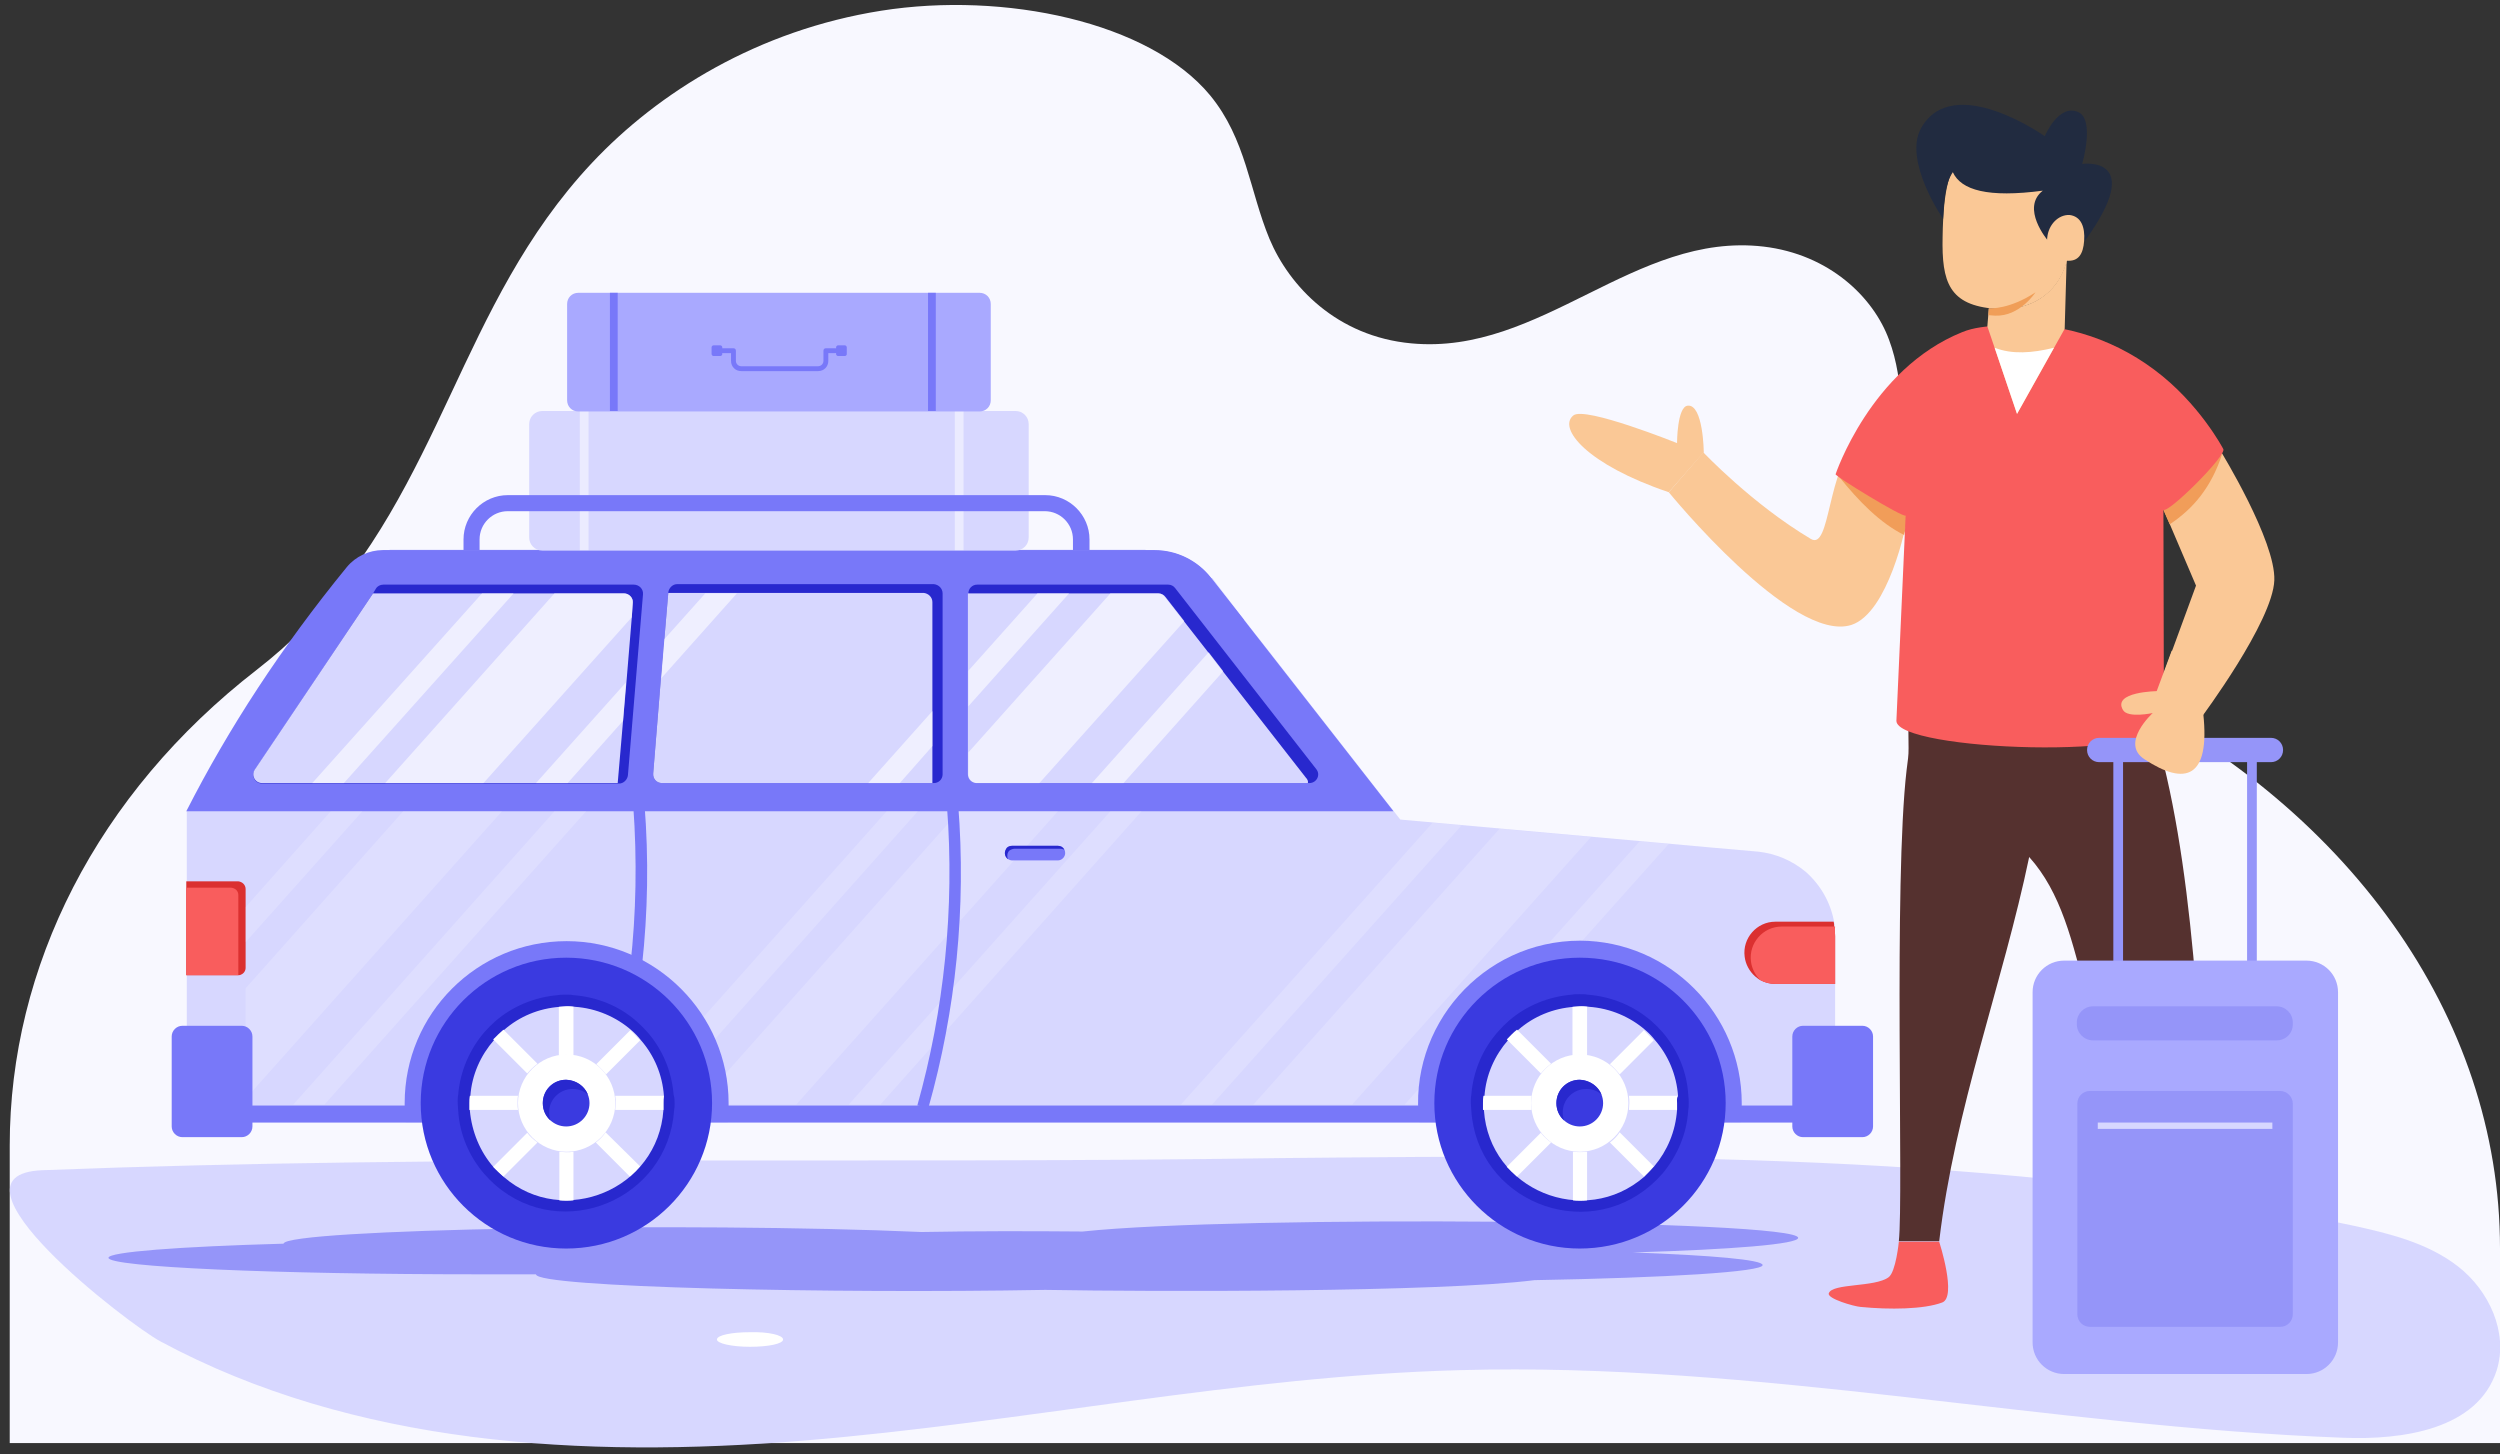 <?xml version="1.0" encoding="utf-8"?>
<!-- Generator: Adobe Illustrator 24.3.0, SVG Export Plug-In . SVG Version: 6.00 Build 0)  -->
<svg version="1.1" id="Layer_1" xmlns="http://www.w3.org/2000/svg" xmlns:xlink="http://www.w3.org/1999/xlink" x="0px" y="0px"
	 viewBox="0 0 514 299" style="enable-background:new 0 0 514 299;" xml:space="preserve">
<rect x="0" y="0" width="514" height="299" fill="#333333" stroke="none"/>
<style type="text/css">
	.st0{fill:#F8F8FF;}
	.st1{fill:#D7D7FF;}
	.st2{fill:#9595F9;}
	.st3{fill:#7878F9;}
	.st4{fill:#2828CE;}
	.st5{fill:#DB3030;}
	.st6{fill:#F95D5D;}
	.st7{fill:#EBEBFF;}
	.st8{opacity:0.3;}
	.st9{opacity:0.6;}
	.st10{fill:#FFFFFF;}
	.st11{fill:#3A3AE0;}
	.st12{fill:#A9A9FF;}
	.st13{fill:#FAC896;}
	.st14{fill:#55312F;}
	.st15{fill:#F19D59;}
	.st16{fill:#212B40;}
	.st17{fill:#F09E58;}
</style>
<g>
	<g>
		<path class="st0" d="M514,296.8v-40.2c0-47.6-31.4-91.5-82.2-115.7c-0.2-0.1-0.4-0.2-0.6-0.3c-21-10.3-35.3-26.4-38.8-43.6
			c-1.8-9-0.7-18.3-4-27.1c-3.2-8.8-12.3-17.6-25.8-19.2c-26.5-3.1-45.7,22.4-72.4,19.9c-15.3-1.4-25.1-11.7-29.2-21.5
			c-4.1-9.9-4.8-20.5-12.2-29.5C236.3,4.5,206.5-1.8,181.2,2.2s-45.8,16.7-59.5,31.3C108,48.1,100.3,64.8,92.6,81.2
			c-7.7,16.4-15.7,33.1-29.8,47.6c-3,3.1-6.4,6.1-10,8.9C19.9,163.2,2,198.8,2,235.5v61.2H514z"/>
	</g>
</g>
<g>
	<g>
		<path class="st1" d="M33,275.8c39.8,21.4,86.9,24.1,132.1,20.4s89.8-13.3,135.1-14.5c60.8-1.7,120.8,11.6,181.5,13.9
			c12.3,0.5,27.7-1.7,31.6-13.8c2.5-7.8-1.6-16.5-7.9-21.4c-6.3-4.9-14.2-6.8-22-8.5c-72-15.1-146.3-14.5-220-13.8
			c-84.9,1.3-170-0.8-254.8,2.5C-13.4,241.6,26.3,272.2,33,275.8z"/>
	</g>
</g>
<g>
	<g>
		<g>
			<g>
				<path class="st2" d="M335.7,257.5c16.3,0.6,26.7,1.5,26.7,2.6c0,1.4-19.4,2.6-46.9,3.1c-19.8,2.5-77.9,2.4-100.6,2
					c-43.5,0.8-104.7-0.5-104.7-3.2c0,0,0,0,0,0c-3.8,0-7.6,0-11.5,0c-42.2,0-76.4-1.5-76.4-3.4c0-1.2,14.4-2.3,36-2.9
					c0.3-3,83.6-4.5,131.2-2.4c10.6-0.2,21.9-0.2,33.1-0.1c31.8-3.4,147.1-2.4,147.1,1.3C369.7,255.8,356.2,256.9,335.7,257.5z"/>
			</g>
		</g>
	</g>
	<g>
		<g>
			<g>
				<g>
					<g>
						<path class="st1" d="M377.2,190.5c0-0.3-0.1-0.6-0.1-0.9c-0.7-4-2.8-7.7-5.9-10.4c-2.8-2.3-6.1-3.7-9.7-4.1
							c-16.2-1.4-13.1-1.2-73.6-6.6c-43-55.1-25.2-32.3-29.7-38l-3-3.9l-5-6.5l-0.9-1.2c-3.3-0.8-6.6-1.7-9.9-2.4
							c-2.2-0.5-3.4-1.9-3.9-3.5H80.1v4.4h-8.8l-32.9,49.3v64h338.9v-38.3C377.3,191.9,377.2,191.2,377.2,190.5z"/>
					</g>
				</g>
				<g>
					<g>
						<rect x="38.4" y="227.3" class="st3" width="338.9" height="3.5"/>
					</g>
				</g>
				<g>
					<g>
						<path class="st3" d="M255.7,127.4l-6.7-8.5c-2.8-3.6-7.1-5.7-11.6-5.7h-158c-3.2,0-6.2,1.6-8,4.3l-6.7,10H255.7z"/>
					</g>
				</g>
				<g>
					<g>
						<path class="st3" d="M286.5,166.8l-37.5-48c-2.8-3.6-7.1-5.7-11.6-5.7H78.7c-2.8,0-5.6,1.3-7.4,3.5
							c-13.4,16.4-24.3,33.1-33,50.2l0,0H286.5z"/>
					</g>
				</g>
				<g>
					<g>
						<path class="st4" d="M132.2,122.2l-3.1,37.2c-0.1,0.9-0.9,1.7-1.8,1.7H53.9c-1.5,0-2.3-1.6-1.5-2.8L76.7,122l0.6-1
							c0.3-0.5,0.9-0.8,1.5-0.8h51.5C131.4,120.2,132.3,121.1,132.2,122.2z"/>
					</g>
				</g>
				<g>
					<g>
						<path class="st1" d="M130.1,123.9l-0.2,3l-1.1,13.3l-0.7,8L127,161H53.9c-1.5,0-2.3-1.6-1.5-2.8L76.7,122h51.6
							C129.3,122,130.2,122.9,130.1,123.9z"/>
					</g>
				</g>
				<g>
					<g>
						<path class="st4" d="M193.8,122v37.2c0,1-0.8,1.8-1.8,1.8h-55.9c-1.1,0-1.9-0.9-1.8-2l1.6-19.7v0l0.7-8l0.8-9.4l0-0.1
							c0.1-0.9,0.9-1.7,1.8-1.7H192C193,120.2,193.8,121,193.8,122z"/>
					</g>
				</g>
				<g>
					<g>
						<path class="st1" d="M191.7,123.8V161c0,0,0,0,0,0h-55.6c-1.1,0-1.9-0.9-1.8-2l1.6-19.7l0.7-8l0.8-9.4h52.5
							C190.9,122,191.7,122.8,191.7,123.8z"/>
					</g>
				</g>
				<g>
					<g>
						<path class="st4" d="M269.2,161h-68.3c-1,0-1.8-0.8-1.8-1.8V122c0,0,0,0,0,0c0-1,0.8-1.8,1.8-1.8h39.3c0.6,0,1.1,0.3,1.4,0.7
							l29,37.2C271.6,159.3,270.7,161,269.2,161z"/>
					</g>
				</g>
				<g>
					<g>
						<path class="st1" d="M268.9,161h-68.1c-1,0-1.8-0.8-1.8-1.8V122h39.1c0.6,0,1.1,0.3,1.4,0.7l3.9,5l5,6.4l3,3.9l17.1,21.9
							C268.8,160.2,269,160.6,268.9,161z"/>
					</g>
				</g>
				<g>
					<g>
						<path class="st5" d="M50.5,182.8V199c0,0.6-0.4,1.2-1,1.4c-0.1,0.1-0.3,0.1-0.5,0.1H38.3v-19.3H49
							C49.8,181.3,50.5,181.9,50.5,182.8z"/>
					</g>
				</g>
				<g>
					<g>
						<path class="st6" d="M49,184v16.3c0,0.1,0,0.1,0,0.2H38.3v-18h9.2C48.4,182.6,49,183.2,49,184z"/>
					</g>
				</g>
				<g>
					<g>
						<path class="st5" d="M377.3,192.5v9.8h-12.3c-1.1,0-2.2-0.3-3.1-0.8c-0.4-0.2-0.7-0.5-1.1-0.8c-1.1-1-1.9-2.4-2.1-4
							c-0.5-3.8,2.5-7.2,6.3-7.2H377c0.1,0.3,0.1,0.6,0.1,0.9C377.2,191.2,377.3,191.8,377.3,192.5z"/>
					</g>
				</g>
				<g>
					<g>
						<path class="st6" d="M377.3,192.5v9.8h-12.3c-1.1,0-2.2-0.3-3.1-0.8c-1-1-1.7-2.3-1.9-3.8c-0.5-3.8,2.5-7.2,6.3-7.2h11
							C377.2,191.2,377.3,191.8,377.3,192.5z"/>
					</g>
				</g>
				<g>
					<g>
						<path class="st3" d="M385.1,213.1v18.5c0,1.2-1,2.2-2.2,2.2h-12.2c-1.2,0-2.2-1-2.2-2.2v-18.5c0-1.2,1-2.2,2.2-2.2h12.2
							C384.1,210.9,385.1,211.9,385.1,213.1z"/>
					</g>
				</g>
				<g>
					<g>
						<path class="st1" d="M211.5,87.2v23.3c0,1.5-1.2,2.7-2.7,2.7h-97.3c-1.5,0-2.7-1.2-2.7-2.7V87.2c0-1.5,1.2-2.7,2.7-2.7h97.3
							C210.3,84.5,211.5,85.7,211.5,87.2z"/>
					</g>
				</g>
				<g>
					<g>
						<rect x="119.2" y="84.5" class="st7" width="1.8" height="28.6"/>
					</g>
				</g>
				<g>
					<g>
						<rect x="196.3" y="84.5" class="st7" width="1.8" height="28.6"/>
					</g>
				</g>
				<g>
					<g>
						<g>
							<path class="st3" d="M223.9,113.1h-3.3v-2.2c0-3.2-2.6-5.8-5.8-5.8H104.4c-3.2,0-5.8,2.6-5.8,5.8v2.2h-3.3v-2.2
								c0-5,4.1-9.1,9.1-9.1h110.5c5,0,9.1,4.1,9.1,9.1V113.1z"/>
						</g>
					</g>
				</g>
			</g>
			<g class="st8">
				<g>
					<g class="st9">
						<g>
							<polygon class="st10" points="74.5,166.8 50.5,193.7 50.5,186.5 68,166.8 							"/>
						</g>
					</g>
					<g class="st9">
						<g>
							<polygon class="st10" points="120.5,166.8 66.7,227.1 60.3,227.1 114,166.8 							"/>
						</g>
					</g>
					<g class="st9">
						<g>
							<polygon class="st10" points="103.2,166.8 50.5,225.9 50.5,203.2 82.9,166.8 							"/>
						</g>
					</g>
				</g>
				<g>
					<g class="st9">
						<g>
							<polygon class="st10" points="188.7,166.8 135,227.1 128.6,227.1 182.3,166.8 							"/>
						</g>
					</g>
					<g class="st9">
						<g>
							<polygon class="st10" points="234.7,166.8 181,227.1 174.5,227.1 228.3,166.8 							"/>
						</g>
					</g>
					<g class="st9">
						<g>
							<polygon class="st10" points="217.5,166.8 163.7,227.1 143.5,227.1 197.2,166.8 							"/>
						</g>
					</g>
				</g>
				<g>
					<g class="st9">
						<g>
							<path class="st10" d="M300.5,169.7l-51.3,57.4h-6.4l51.7-57.9C294.7,169.1,300.9,169.7,300.5,169.7z"/>
						</g>
					</g>
					<g class="st9">
						<g>
							<polygon class="st10" points="343.1,173.5 295.2,227.1 288.8,227.1 337.1,173 							"/>
						</g>
					</g>
					<g class="st9">
						<g>
							<path class="st10" d="M327.1,172.1l-49.1,55h-20.3l50.6-56.7C310.3,170.5,301.4,169.8,327.1,172.1z"/>
						</g>
					</g>
				</g>
			</g>
			<g>
				<g>
					<path class="st3" d="M51.9,213.1v18.5c0,1.2-1,2.2-2.2,2.2H37.5c-1.2,0-2.2-1-2.2-2.2v-18.5c0-1.2,1-2.2,2.2-2.2h12.2
						C50.9,210.9,51.9,211.9,51.9,213.1z"/>
				</g>
			</g>
			<g>
				<g>
					<g>
						<g>
							<path class="st3" d="M358.1,226.8c0,0.1,0,0.3,0,0.4c0,1.2-0.1,2.4-0.2,3.5h-66.1c-2.4-19.6,13-37.3,33.1-37.3
								C343.2,193.5,358.1,208.5,358.1,226.8z"/>
						</g>
					</g>
					<g>
						<g>
							<path class="st11" d="M354.8,226.8c0,16.5-13.4,29.9-30,29.9c-16.5,0-29.9-13.4-29.9-29.9s13.4-29.9,29.9-29.9
								C341.4,196.9,354.8,210.3,354.8,226.8z"/>
						</g>
					</g>
					<g>
						<g>
							<path class="st4" d="M347.2,226.8c0,0.5,0,1-0.1,1.5c-0.3,4.9-2.3,9.4-5.3,13c-0.7,0.8-1.5,1.6-2.3,2.3
								c-13.8,12.1-35.8,3.2-37-15.3c0-0.5-0.1-1-0.1-1.5c0-0.6,0-1.2,0.1-1.7c0.4-5,2.4-9.5,5.5-13c0.7-0.8,1.5-1.6,2.3-2.3
								c3.5-3,8-4.9,12.9-5.3c0.5-0.1,1.1-0.1,1.6-0.1c0.6,0,1.1,0,1.6,0.1c5,0.4,9.5,2.3,13.1,5.4c0.8,0.7,1.6,1.5,2.3,2.3
								c3,3.5,5,7.9,5.3,12.8C347.2,225.7,347.2,226.3,347.2,226.8z"/>
						</g>
					</g>
					<g>
						<g>
							<path class="st1" d="M344.8,226.8c0,0.5,0,0.9,0,1.4c-0.3,4.4-2,8.4-4.7,11.6c-0.6,0.7-1.3,1.4-2,2.1
								c-12.4,10.8-31.9,2.7-33-13.6c0-0.4,0-0.9,0-1.4c0-0.5,0-1,0.1-1.5c0.3-4.4,2.1-8.4,4.9-11.6c0.6-0.7,1.3-1.4,2.1-2.1
								c3.1-2.7,7.1-4.4,11.5-4.7c0.5,0,1-0.1,1.5-0.1c0.5,0,1,0,1.5,0.1c4.4,0.3,8.5,2.1,11.6,4.8c0.7,0.6,1.4,1.3,2,2.1
								c2.7,3.1,4.4,7.1,4.7,11.4C344.7,225.8,344.8,226.3,344.8,226.8z"/>
						</g>
					</g>
					<g>
						<g>
							<path class="st10" d="M334.8,226.8c0,5.5-4.5,10-10,10c-5.5,0-10-4.5-10-10c0-5.5,4.5-10,10-10
								C330.4,216.8,334.8,221.3,334.8,226.8z"/>
						</g>
					</g>
					<g>
						<g>
							<path class="st11" d="M329.6,226.8c0,2.6-2.1,4.8-4.8,4.8c-2.6,0-4.8-2.1-4.8-4.8s2.1-4.8,4.8-4.8
								C327.5,222.1,329.6,224.2,329.6,226.8z"/>
						</g>
					</g>
					<g>
						<g>
							<path class="st4" d="M329.3,225.1c-0.8-0.8-1.9-1.2-3.2-1.2c-2.6,0-4.8,2.1-4.8,4.8c0,0.6,0.1,1.2,0.3,1.7
								c-1-0.9-1.6-2.1-1.6-3.6c0-2.6,2.1-4.8,4.8-4.8C326.8,222.1,328.6,223.3,329.3,225.1z"/>
						</g>
					</g>
					<g>
						<g>
							<path class="st10" d="M326.3,236.8v10c-0.8,0.1-2.1,0.1-2.9,0v-10C324.3,236.9,325.4,236.9,326.3,236.8z"/>
						</g>
					</g>
					<g>
						<g>
							<path class="st10" d="M326.3,207v10c-0.5-0.1-1-0.1-1.5-0.1c-0.5,0-1,0-1.5,0.1v-10c0.5,0,1-0.1,1.5-0.1
								C325.3,206.9,325.8,206.9,326.3,207z"/>
						</g>
					</g>
					<g>
						<g>
							<path class="st10" d="M311.9,211.7l7,7c-0.8,0.6-1.5,1.3-2.1,2l-7-7C310.5,213,311.1,212.3,311.9,211.7z"/>
						</g>
					</g>
					<g>
						<g>
							<path class="st10" d="M340,239.8c-0.6,0.7-1.3,1.4-2,2.1l-7-7c0.8-0.6,1.5-1.3,2-2.1L340,239.8z"/>
						</g>
					</g>
					<g>
						<g>
							<path class="st10" d="M314.9,225.3c-0.1,0.5-0.1,1-0.1,1.5c0,0.5,0,0.9,0.1,1.4h-10c0-0.4,0-0.9,0-1.4c0-0.5,0-1,0.1-1.5
								H314.9z"/>
						</g>
					</g>
					<g>
						<g>
							<path class="st10" d="M344.8,226.8c0,0.5,0,0.9,0,1.4h-9.9c0-0.4,0.1-0.9,0.1-1.4c0-0.5,0-1-0.1-1.5h10
								C344.7,225.8,344.8,226.3,344.8,226.8z"/>
						</g>
					</g>
					<g>
						<g>
							<path class="st10" d="M318.9,234.9l-7,7c-0.7-0.6-1.4-1.3-2.1-2l7-7C317.4,233.7,318.1,234.3,318.9,234.9z"/>
						</g>
					</g>
					<g>
						<g>
							<path class="st10" d="M340,213.9l-7,7c-0.6-0.8-1.3-1.5-2-2.1l7-7C338.6,212.5,339.3,213.1,340,213.9z"/>
						</g>
					</g>
				</g>
				<g>
					<g>
						<g>
							<path class="st3" d="M149.8,226.8c0,0.1,0,0.3,0,0.4c0,1.2-0.1,2.4-0.2,3.5H83.4c-0.1-1.2-0.2-2.3-0.2-3.5c0-0.1,0-0.3,0-0.4
								c0-18.4,14.9-33.3,33.3-33.3C134.8,193.5,149.8,208.5,149.8,226.8z"/>
						</g>
					</g>
					<g>
						<g>
							<path class="st11" d="M146.4,226.8c0,16.5-13.4,29.9-30,29.9c-16.5,0-29.9-13.4-29.9-29.9s13.4-29.9,29.9-29.9
								C133,196.9,146.4,210.3,146.4,226.8z"/>
						</g>
					</g>
					<g>
						<g>
							<path class="st4" d="M138.7,226.8c0,0.5,0,1-0.1,1.5c-1.3,18.3-22.9,27.3-36.7,15.4c-0.8-0.7-1.6-1.5-2.3-2.3
								c-3.1-3.6-5.1-8.1-5.4-13.1c0-0.5-0.1-1-0.1-1.5c0-0.6,0-1.2,0.1-1.7c0.4-4.9,2.4-9.4,5.4-12.9c0.7-0.8,1.5-1.6,2.3-2.3
								c3.5-3,8-4.9,12.8-5.3c0.5-0.1,1.1-0.1,1.6-0.1c0.6,0,1.1,0,1.6,0.1c5,0.4,9.5,2.3,13,5.4c0.8,0.7,1.6,1.5,2.3,2.3
								c3,3.5,4.9,7.9,5.3,12.8C138.7,225.7,138.7,226.3,138.7,226.8z"/>
						</g>
					</g>
					<g>
						<g>
							<path class="st1" d="M136.4,226.8c0,0.5,0,0.9,0,1.4c-1.1,16.3-20.5,24.4-32.8,13.8c-0.7-0.6-1.4-1.3-2.1-2
								c-2.8-3.2-4.5-7.3-4.9-11.7c0-0.4,0-0.9,0-1.4c0-0.5,0-1,0.1-1.5c0.3-4.4,2.1-8.4,4.9-11.6c0.6-0.7,1.3-1.4,2.1-2.1
								c3.1-2.7,7.1-4.4,11.5-4.7c0.5,0,1-0.1,1.5-0.1c0.5,0,1,0,1.5,0.1c4.4,0.3,8.5,2.1,11.6,4.8c0.7,0.6,1.4,1.3,2,2.1
								c2.7,3.1,4.4,7.1,4.7,11.4C136.4,225.8,136.4,226.3,136.4,226.8z"/>
						</g>
					</g>
					<g>
						<g>
							<path class="st10" d="M126.5,226.8c0,5.5-4.5,10-10,10c-5.5,0-10-4.5-10-10c0-5.5,4.5-10,10-10
								C122,216.8,126.5,221.3,126.5,226.8z"/>
						</g>
					</g>
					<g>
						<g>
							<path class="st11" d="M121.2,226.8c0,2.6-2.1,4.8-4.8,4.8c-2.6,0-4.8-2.1-4.8-4.8s2.1-4.8,4.8-4.8
								C119.1,222.1,121.2,224.2,121.2,226.8z"/>
						</g>
					</g>
					<g>
						<g>
							<path class="st4" d="M120.9,225.1c-0.8-0.8-1.9-1.2-3.2-1.2c-2.6,0-4.8,2.1-4.8,4.8c0,0.6,0.1,1.2,0.3,1.7
								c-1-0.9-1.6-2.1-1.6-3.6c0-2.6,2.1-4.8,4.8-4.8C118.5,222.1,120.2,223.3,120.9,225.1z"/>
						</g>
					</g>
					<g>
						<g>
							<path class="st10" d="M116.4,236.9c0.5,0,1,0,1.5-0.1v10c-0.8,0.1-2.1,0.1-2.9,0v-10C115.5,236.8,115.9,236.9,116.4,236.9z"
								/>
						</g>
					</g>
					<g>
						<g>
							<path class="st10" d="M117.9,207v10c-0.5-0.1-1-0.1-1.5-0.1c-0.5,0-1,0-1.5,0.1v-10c0.5,0,1-0.1,1.5-0.1
								C116.9,206.9,117.4,206.9,117.9,207z"/>
						</g>
					</g>
					<g>
						<g>
							<path class="st10" d="M103.5,211.7l7,7c-0.8,0.6-1.5,1.3-2.1,2l-7-7C102.1,213,102.8,212.3,103.5,211.7z"/>
						</g>
					</g>
					<g>
						<g>
							<path class="st10" d="M131.6,239.8c-0.6,0.7-1.3,1.4-2.1,2.1l-7-7c0.8-0.6,1.5-1.3,2-2.1L131.6,239.8z"/>
						</g>
					</g>
					<g>
						<g>
							<path class="st10" d="M106.5,225.3c-0.1,0.5-0.1,1-0.1,1.5c0,0.5,0,0.9,0.1,1.4h-10c0-0.4,0-0.9,0-1.4c0-0.5,0-1,0.1-1.5
								H106.5z"/>
						</g>
					</g>
					<g>
						<g>
							<path class="st10" d="M136.4,226.8c0,0.5,0,0.9,0,1.4h-9.9c0-0.4,0.1-0.9,0.1-1.4c0-0.5,0-1-0.1-1.5h10
								C136.4,225.8,136.4,226.3,136.4,226.8z"/>
						</g>
					</g>
					<g>
						<g>
							<path class="st10" d="M110.5,234.9l-7,7c-0.7-0.6-1.4-1.3-2.1-2l7-7C109,233.7,109.7,234.3,110.5,234.9z"/>
						</g>
					</g>
					<g>
						<g>
							<path class="st10" d="M131.6,213.9l-7,7c-0.6-0.8-1.3-1.5-2-2.1l7-7C130.3,212.5,130.9,213.1,131.6,213.9z"/>
						</g>
					</g>
				</g>
			</g>
		</g>
		<g>
			<g>
				<g class="st9">
					<g>
						<polygon class="st10" points="105.6,122 70.7,161 64.2,161 99.1,122 						"/>
					</g>
				</g>
				<g class="st9">
					<g>
						<polygon class="st10" points="110.2,161 128.7,140.3 128.1,148.2 116.7,161 						"/>
					</g>
				</g>
				<g class="st9">
					<g>
						<polygon class="st10" points="151.5,122 136,139.4 136.6,131.4 145,122 						"/>
					</g>
				</g>
				<g class="st9">
					<g>
						<path class="st10" d="M130.1,123.9l-0.2,3L99.4,161H79.2l34.8-39h14.3C129.3,122,130.2,122.9,130.1,123.9z"/>
					</g>
				</g>
			</g>
			<g>
				<g class="st9">
					<g>
						<polygon class="st10" points="191.7,146.2 191.7,153.4 185,161 178.5,161 						"/>
					</g>
				</g>
				<g class="st9">
					<g>
						<polygon class="st10" points="219.8,122 199.1,145.2 199.1,137.9 213.3,122 						"/>
					</g>
				</g>
				<g class="st9">
					<g>
						<polygon class="st10" points="251.5,138 231,161 224.5,161 248.5,134.1 						"/>
					</g>
				</g>
				<g class="st9">
					<g>
						<path class="st10" d="M243.5,127.7L213.7,161h-12.8c-1,0-1.8-0.8-1.8-1.8v-4.5l29.2-32.7h9.9c0.6,0,1.1,0.3,1.4,0.7
							L243.5,127.7z"/>
					</g>
				</g>
			</g>
		</g>
	</g>
</g>
<g>
	<g>
		<path class="st10" d="M161,275.4c0,0.9-3.1,1.5-6.8,1.5c-3.8,0-6.8-0.7-6.8-1.5c0-0.9,3.1-1.5,6.8-1.5
			C158,273.8,161,274.5,161,275.4z"/>
	</g>
</g>
<g>
	<g>
		<g>
			<g>
				<path class="st12" d="M203.7,62.5v19.8c0,1.3-1,2.3-2.3,2.3h-82.5c-1.3,0-2.3-1-2.3-2.3V62.5c0-1.3,1-2.3,2.3-2.3h82.5
					C202.7,60.2,203.7,61.2,203.7,62.5z"/>
			</g>
		</g>
		<g>
			<g>
				<rect x="125.4" y="60.2" class="st3" width="1.6" height="24.3"/>
			</g>
		</g>
		<g>
			<g>
				<rect x="190.8" y="60.2" class="st3" width="1.6" height="24.3"/>
			</g>
		</g>
	</g>
	<g>
		<g>
			<g>
				<path class="st3" d="M168.2,76.3h-15.8c-1.2,0-2.1-0.9-2.1-2.1v-1.6h-1.7c-0.3,0-0.5-0.2-0.5-0.5c0-0.3,0.2-0.5,0.5-0.5h2.2
					c0.3,0,0.5,0.2,0.5,0.5v2.1c0,0.6,0.5,1.1,1.1,1.1h15.8c0.6,0,1.1-0.5,1.1-1.1v-2.1c0-0.3,0.2-0.5,0.5-0.5h2
					c0.3,0,0.5,0.2,0.5,0.5c0,0.3-0.2,0.5-0.5,0.5h-1.5v1.6C170.3,75.4,169.4,76.3,168.2,76.3z"/>
			</g>
		</g>
		<g>
			<g>
				<path class="st3" d="M174.1,71.4v1.4c0,0.2-0.2,0.4-0.4,0.4h-1.4c-0.2,0-0.4-0.2-0.4-0.4v-1.4c0-0.2,0.2-0.4,0.4-0.4h1.4
					C173.9,71,174.1,71.2,174.1,71.4z"/>
			</g>
		</g>
		<g>
			<g>
				<path class="st3" d="M148.5,71.4v1.4c0,0.2-0.2,0.4-0.4,0.4h-1.4c-0.2,0-0.4-0.2-0.4-0.4v-1.4c0-0.2,0.2-0.4,0.4-0.4h1.4
					C148.3,71,148.5,71.2,148.5,71.4z"/>
			</g>
		</g>
	</g>
</g>
<g>
	<g>
		<g>
			<g>
				<g>
					<path class="st13" d="M343.1,101.2c0,0,25.3,31.1,37.5,27.3c1.9-0.6,3.6-2.2,5.1-4.4c2.7-4,4.6-9.7,5.7-14.2c0,0,0-0.1,0-0.1
						c0.8-3.2,1.2-5.7,1.1-6.2c0-0.6-0.1-0.9-0.1-0.9l-4.1-4.7l-6.3-7.2c-6.4,5.4-5.6,22.5-9.7,20c-12.1-7.2-22.1-17.8-22.1-17.8
						L343.1,101.2z"/>
				</g>
			</g>
			<g>
				<g>
					<path class="st13" d="M350.3,93c0,0-0.1-9.9-3.3-9.6c-2.2,0.2-2.2,7.7-2.2,7.7s-18.9-7.6-21.3-5.7c-3.3,2.6,2.7,10.1,19.6,15.8
						L350.3,93z"/>
				</g>
			</g>
		</g>
		<g>
			<g>
				<g>
					<g>
						<path class="st14" d="M454.3,254.9H446c-19.2-39.5-15.8-64.2-28.8-78.7c-5.4,25.9-15.3,51.8-18.5,79h-8.3
							c1-9.1-1.1-73.8,1.6-96.9c0.1-0.9,0.2-1.7,0.3-2.4c0.3-2.1-0.2-7.6,0.3-8.6l47.5,2l2.6-0.1
							C450.9,176.1,452.6,213.2,454.3,254.9z"/>
					</g>
				</g>
				<g>
					<g>
						<path class="st15" d="M378.1,98c4,5,8.5,9.6,13.4,12c0,0,0-0.1,0-0.1c0.8-3.2,1.2-5.7,1.1-6.2c0-0.6-0.1-0.9-0.1-0.9l-4.1-4.7
							c-1.6-0.5-2.9-0.9-3.4-1c-1.5-0.3-4.8-1-4.9-1L378.1,98z"/>
					</g>
				</g>
				<g>
					<g>
						<path class="st13" d="M451.5,120.4l-9.1,24.8l10.2,2.3c0,0,14.7-19.7,15-28.2c0.3-8.1-11-26.5-11-26.5l-11.8,11.9L451.5,120.4
							z"/>
					</g>
				</g>
				<g>
					<g>
						<path class="st15" d="M444,103.1l2.1,4.7c4.8-3.2,8.5-7.5,10.8-14.5L444,103.1z"/>
					</g>
				</g>
				<g>
					<g>
						<path class="st6" d="M391.8,106l-1.9,42.2c0,6.2,55.7,8.3,55,0l-0.1-43.4c0.9,0.9,13.2-11.3,12.3-12.5c0,0-4.9-9.4-14.2-16.3
							c-9.1-6.8-20.3-10.1-31.7-9.1c-2.7,0.2-5.4,0.4-7.8,1.4c-18.8,7.6-26,29.2-26,29.2C377.1,97.8,391.3,106.5,391.8,106z"/>
					</g>
				</g>
				<g>
					<g>
						<path class="st6" d="M390.4,255.3c0,0-0.6,6.2-2.1,7.3c-2.8,2.1-11.6,1.2-12.3,3.3c-0.4,1.1,5.2,2.7,6.5,2.8
							c6,0.6,13.1,0.5,16.8-0.9c3.1-1.1-0.6-12.5-0.6-12.5H390.4z"/>
					</g>
				</g>
				<g>
					<g>
						<path class="st6" d="M445.9,254.9c0,0-0.6,6.2-2.1,7.3c-2.8,2.1-11.6,1.2-12.3,3.3c-0.4,1.1,5.2,2.7,6.5,2.8
							c6,0.6,13.1,0.5,16.8-0.9c3.1-1.1-0.6-12.5-0.6-12.5H445.9z"/>
					</g>
				</g>
			</g>
		</g>
		<g>
			<g>
				<g>
					<g>
						<path class="st13" d="M425.5,50.3c-0.6,9.2-7.3,13.8-15.1,13.2c-9.7-0.7-11.2-5.5-11-14.8c0.3-20,5.3-16.7,13.1-16.2
							C420.3,33.1,426.1,41,425.5,50.3z"/>
					</g>
				</g>
				<g>
					<g>
						<path class="st16" d="M399.5,45c0,0-8.3-12-4.5-18.7c6.6-11.6,25.4,1.7,25.4,1.7s2.9-6.9,7-4.9c3.3,1.7,0.7,10.6,0.7,10.6
							s13.4-1.9,0.5,15.9c0,0-3.1-8.1-7.5-1.2l-0.1,1c0,0-5.6-6.6-1-10.2c-11.3,1.5-16.8-0.1-18.5-3.8
							C399.9,37.8,399.7,41.2,399.5,45z"/>
					</g>
				</g>
				<g>
					<g>
						<path class="st13" d="M428.5,49.5c-0.2,2.8-1.2,4.3-3.6,4.1c-2.4-0.2-4.2-1.8-4-4.6c0.2-2.8,2.3-4.9,4.6-4.8
							C427.9,44.5,428.7,46.7,428.5,49.5z"/>
					</g>
				</g>
				<g>
					<g>
						<path class="st13" d="M408.9,63.4l-0.3,3.7l6.1,18l9.8-17.5l0.4-14c-1.8,7-7.8,10.4-14.6,9.9
							C409.8,63.5,409.4,63.4,408.9,63.4z"/>
					</g>
				</g>
				<g>
					<g>
						<path class="st10" d="M422.3,71.5l-7.6,13.6l-4.6-13.6C413.7,72.9,417.8,72.6,422.3,71.5z"/>
					</g>
				</g>
				<g>
					<g>
						<path class="st17" d="M418.5,60.1c-5.3,3.5-9.2,3.3-9.6,3.3l-0.1,1.4c0.4,0,0.9,0.1,1.4,0.1C415.3,65.1,418.5,60.1,418.5,60.1
							z"/>
					</g>
				</g>
			</g>
		</g>
	</g>
	<g>
		<g>
			<path class="st13" d="M446.5,133.8l-4.2,11.3l10.2,2.3c0,0,4.8-6.5,9-13.6H446.5z"/>
		</g>
	</g>
</g>
<g>
	<g>
		<g>
			<path class="st2" d="M463,200.8h-27.5c-0.6,0-1-0.4-1-1v-45.6c0-0.6,0.4-1,1-1H463c0.6,0,1,0.4,1,1v45.6
				C464,200.4,463.5,200.8,463,200.8z M436.5,198.8H462v-43.6h-25.5V198.8z"/>
		</g>
	</g>
	<g>
		<g>
			<path class="st2" d="M466.9,156.7h-35.3c-1.4,0-2.5-1.1-2.5-2.5c0-1.4,1.1-2.5,2.5-2.5h35.3c1.4,0,2.5,1.1,2.5,2.5
				C469.4,155.6,468.3,156.7,466.9,156.7z"/>
		</g>
	</g>
	<g>
		<g>
			<path class="st12" d="M480.7,204v72c0,3.6-2.9,6.5-6.5,6.5h-49.8c-3.6,0-6.5-2.9-6.5-6.5v-72c0-3.6,2.9-6.5,6.5-6.5h49.8
				C477.8,197.5,480.7,200.4,480.7,204z"/>
		</g>
	</g>
</g>
<g>
	<g>
		<path class="st13" d="M443.5,142.1c0,0-9.3,0.1-7,3.9c1,1.7,6.1,0.6,6.1,0.6s-6.8,6.2-1.7,9.5c8.5,5.6,13.5,3.8,12.1-9.3
			L443.5,142.1z"/>
	</g>
</g>
<g>
	<g>
		<g>
			<path class="st2" d="M468.1,213.9h-37.8c-1.8,0-3.3-1.5-3.3-3.3v-0.4c0-1.8,1.5-3.3,3.3-3.3h37.8c1.8,0,3.3,1.5,3.3,3.3v0.4
				C471.4,212.5,469.9,213.9,468.1,213.9z"/>
		</g>
	</g>
	<g>
		<g>
			<path class="st2" d="M471.4,226.9v43.3c0,1.4-1.1,2.6-2.6,2.6h-39.1c-1.4,0-2.6-1.1-2.6-2.6v-43.3c0-1.4,1.1-2.6,2.6-2.6h39.1
				C470.2,224.3,471.4,225.5,471.4,226.9z"/>
		</g>
	</g>
</g>
<g>
	<g>
		<rect x="431.3" y="230.8" class="st1" width="35.9" height="1.3"/>
	</g>
</g>
<g>
	<g>
		<g>
			<path class="st3" d="M219,175.4L219,175.4c0,0.8-0.7,1.5-1.5,1.5h-9.4c-0.8,0-1.5-0.7-1.5-1.5l0,0c0-0.8,0.7-1.5,1.5-1.5h9.4
				C218.4,173.9,219,174.5,219,175.4z"/>
		</g>
	</g>
	<g>
		<g>
			<path class="st4" d="M218.8,174.7c-0.2-0.1-0.5-0.2-0.8-0.2h-9.4c-0.4,0-0.8,0.2-1.1,0.4c-0.3,0.3-0.4,0.7-0.4,1.1
				c0,0.3,0.1,0.5,0.2,0.7c-0.4-0.3-0.7-0.7-0.7-1.3c0-0.4,0.2-0.8,0.4-1.1c0.3-0.3,0.7-0.4,1.1-0.4h9.4
				C218.1,173.9,218.6,174.2,218.8,174.7z"/>
		</g>
	</g>
</g>
<g>
	<g>
		<path class="st3" d="M190.9,227.7c-0.8-0.1-1.5-0.3-2.3-0.4c5.5-19.6,7.7-40.4,6.1-61.5c0.8-0.1,1.6-0.3,2.3-0.4
			C198.7,186.7,196.5,207.8,190.9,227.7z"/>
	</g>
</g>
<g>
	<g>
		<path class="st3" d="M129.6,198.5h2.4c1.2-10.9,1.4-22,0.5-33.2c-0.8,0.1-1.6,0.3-2.3,0.4C131,176.8,130.8,187.8,129.6,198.5z"/>
	</g>
</g>
</svg>
